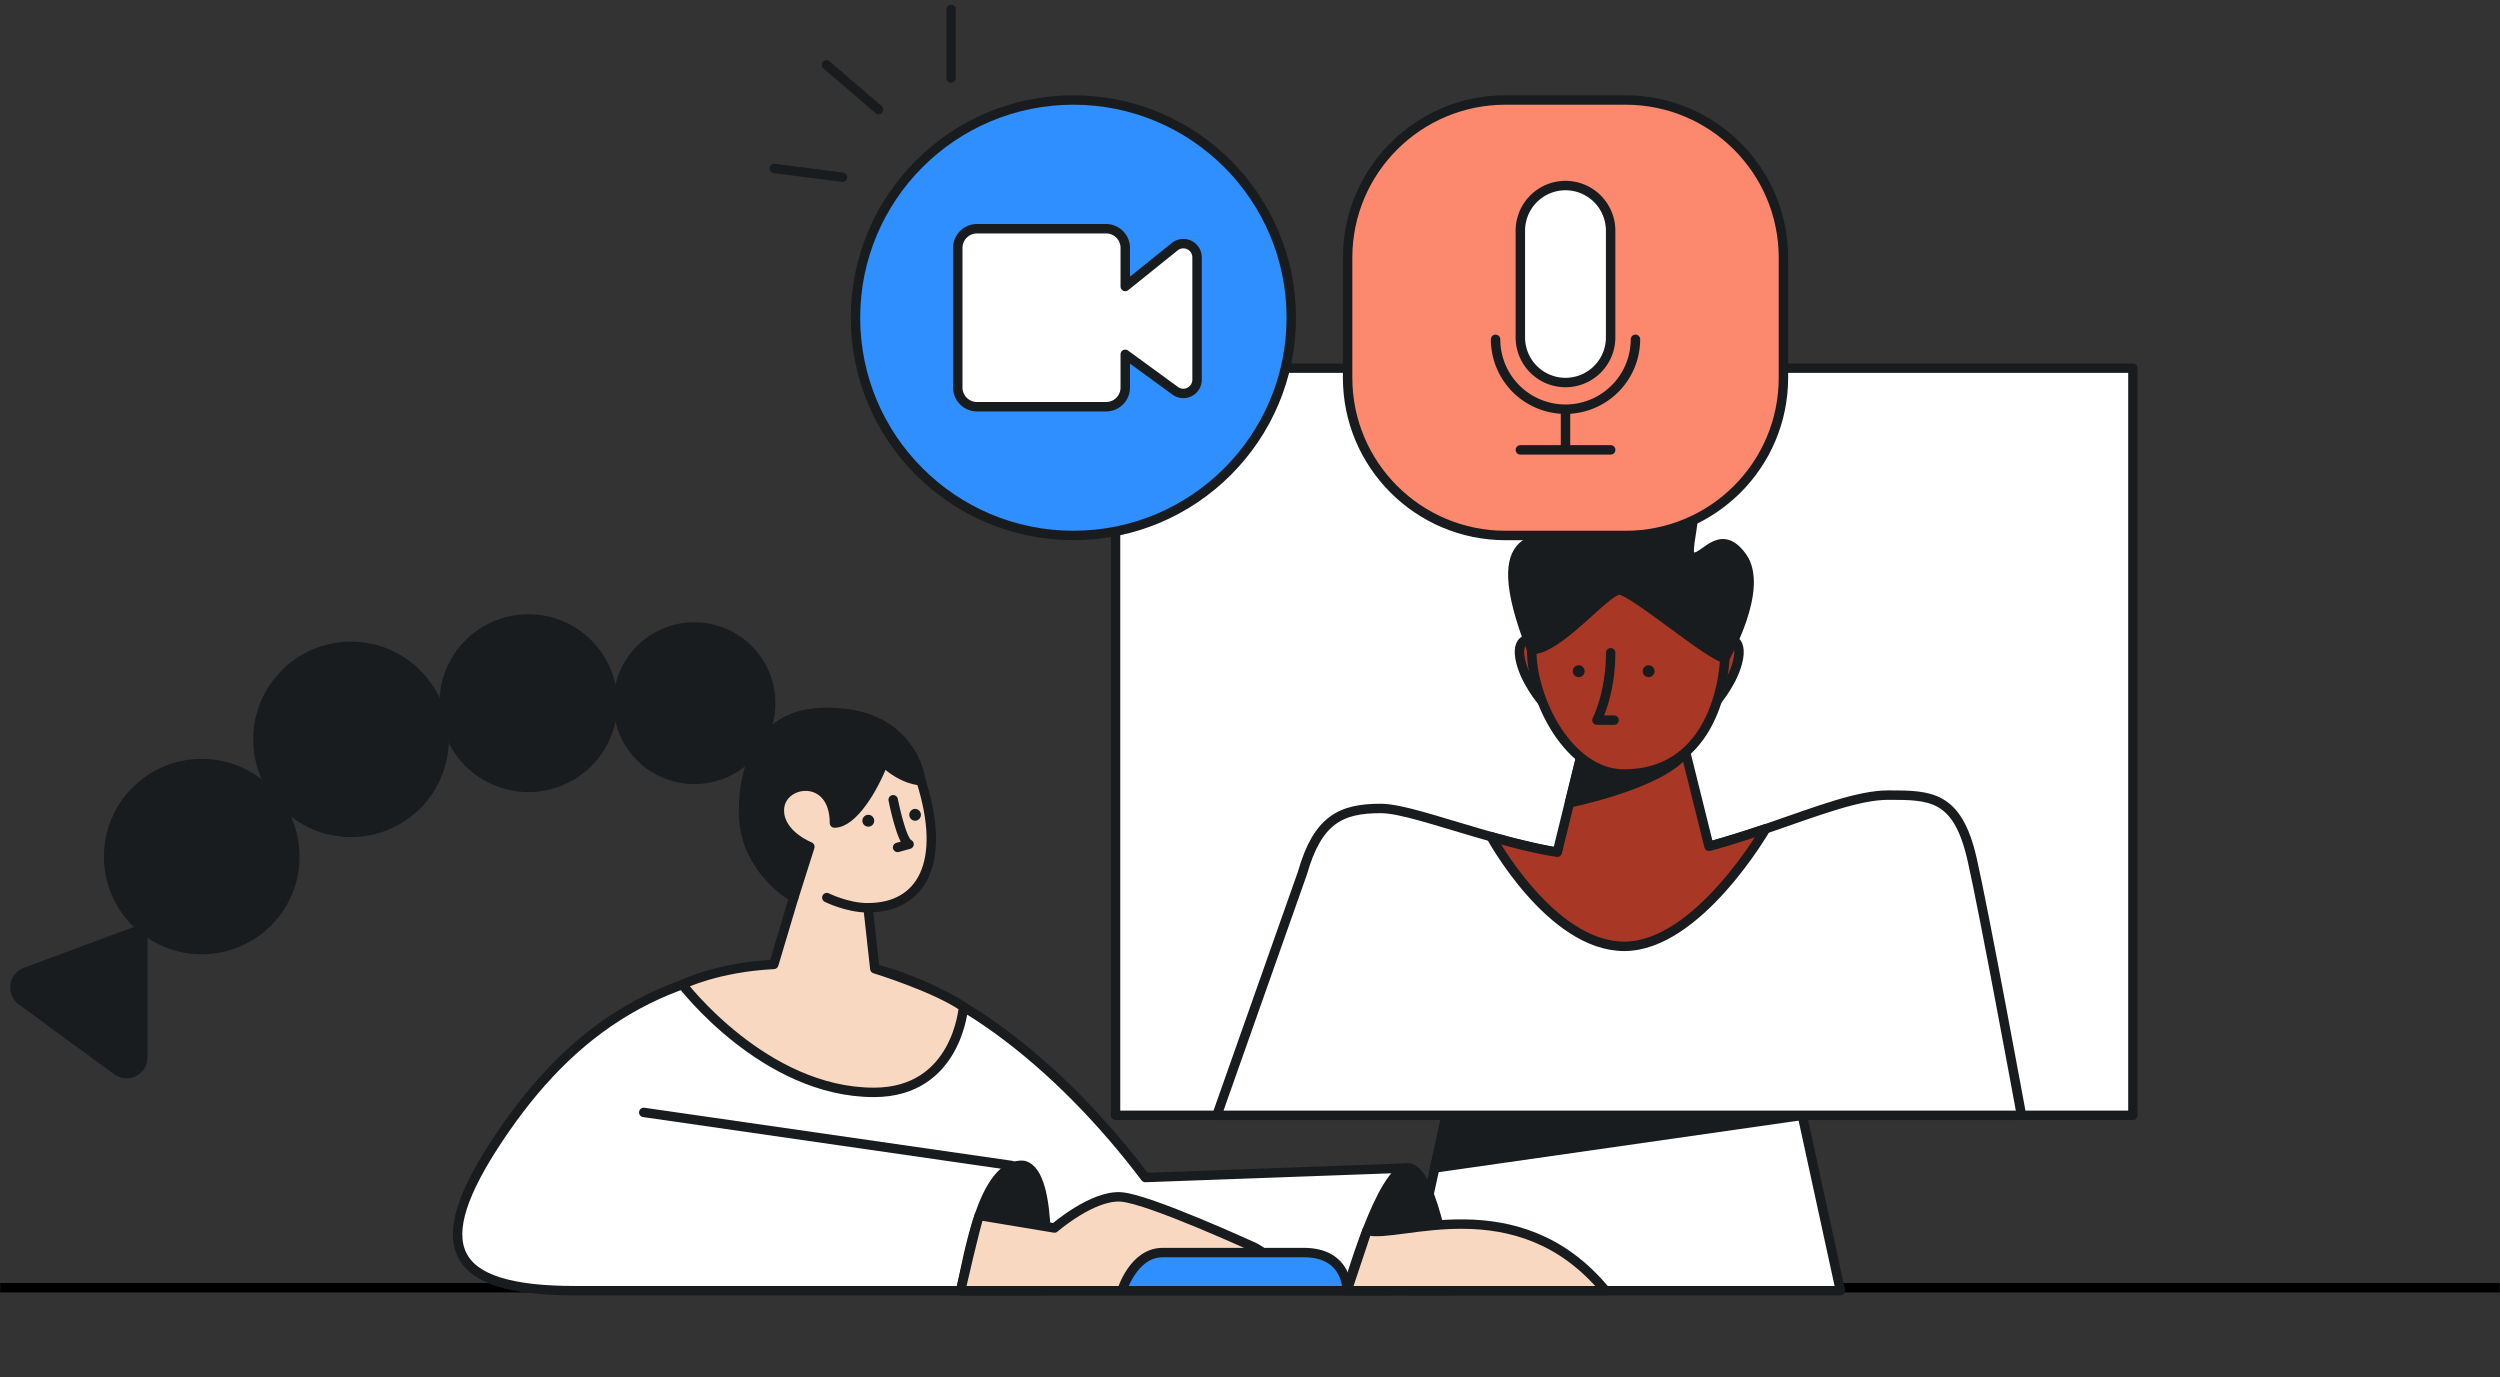 
<svg width="265" height="146" fill="none" xmlns="http://www.w3.org/2000/svg"><rect width="100%" height="100%" fill="#333333" stroke="none"/><path d="M226.089 39.024h-107.84v79.203h107.84V39.024Z" fill="#fff" stroke="#191C1E" stroke-linecap="round" stroke-linejoin="round"/><path stroke="#000" d="M.017 136.5h264.966"/><path d="M191.042 118.226h-37.743l-4.046 18.588h45.832l-4.043-18.588Z" fill="#fff" stroke="#191C1E" stroke-linecap="round" stroke-linejoin="round"/><path d="m153.299 118.226-1.215 5.581 38.957-5.581h-37.742Z" fill="#191C1E" stroke="#191C1E" stroke-linecap="round" stroke-linejoin="round"/><path d="M121.404 124.817c-8.691-11.523-21.799-22.827-34.212-22.827-16.874 0-26.779 7.33-34.35 18.694-7.573 11.363-5.45 16.129 8.116 16.129h86.251l2.039-13.007-27.844 1.011Z" fill="#fff" stroke="#191C1E" stroke-linecap="round" stroke-linejoin="round"/><path d="m128.986 118.225 9.071-25.68c1.616-5.637 4.044-6.848 8.29-6.848 4.247 0 15.233 5.319 25.815 5.319s21.701-6.734 27.97-6.734c4.471 0 7.347 0 8.896 6.734 1.263 5.486 5.252 27.209 5.252 27.209h-85.294Z" fill="#fff" stroke="#191C1E" stroke-linecap="round" stroke-linejoin="round"/><path d="M158.054 88.688s6.297 11.624 14.117 11.624c7.82 0 14.989-12.454 14.989-12.454s-4.283 1.431-6.008 1.849l-3.321-13.372h-9.31l-3.447 14.002c-3.067-.454-7.02-1.649-7.02-1.649Z" fill="#A83825" stroke="#191C1E" stroke-linecap="round" stroke-linejoin="round"/><path d="M166.373 85.099s9.773-1.961 12.301-5.375l-.843-3.389h-9.309l-2.149 8.764Z" fill="#191C1E" stroke="#191C1E" stroke-linecap="round" stroke-linejoin="round"/><path d="M163.508 74.4s-1.974-2.28-2.387-4.651c-.413-2.371 1.38-2.433 2.781-1.324l-.394 5.975ZM181.889 74.4s1.977-2.28 2.388-4.651c.41-2.371-1.38-2.433-2.779-1.324l.391 5.975Z" fill="#A83825" stroke="#191C1E" stroke-linecap="round" stroke-linejoin="round"/><path d="M172.155 82.047c8.789 0 10.701-8.87 10.701-13.13 0-4.26-3.024-9.904-10.357-9.904-7.334 0-10.143 4.515-10.143 9.863s3.96 13.171 9.799 13.171Z" fill="#A83825" stroke="#191C1E" stroke-linecap="round" stroke-linejoin="round"/><path d="M162.355 68.866c2.896 0 7.859-6.317 9.286-6.317 1.428 0 9.811 7.2 11.191 7.2 0 0 4.256-7.378 1.831-10.734-2.425-3.357-4.089.538-5.347 0-1.258-.54 2.74-8.172-2.831-10.148-5.572-1.975-8.384 5.964-10.542 7.41-2.158 1.445-8.906-1.12-3.588 12.589Z" fill="#191C1E" stroke="#191C1E" stroke-linecap="round" stroke-linejoin="round"/><path d="M170.729 69.195c0 4.377-1.456 7.14-1.456 7.14h1.819" stroke="#191C1E" stroke-linecap="round" stroke-linejoin="round"/><path d="M167.316 71.776a.628.628 0 1 0 0-1.255.628.628 0 0 0 0 1.255ZM174.73 71.776a.628.628 0 1 0 0-1.255.628.628 0 0 0 0 1.255Z" fill="#191C1E"/><path d="M142.783 136.814s3.641-13.007 6.472-13.007c2.831 0 4.583 13.007 4.583 13.007h-11.055Z" fill="#191C1E" stroke="#191C1E" stroke-linecap="round" stroke-linejoin="round"/><path d="M144.915 130.42c3.144 1.014 15.932-4.92 25.268 6.393h-27.4l2.132-6.393Z" fill="#F8D8C1" stroke="#191C1E" stroke-linecap="round" stroke-linejoin="round"/><path d="m107.206 123.537-38.968-5.622" stroke="#191C1E" stroke-linecap="round" stroke-linejoin="round"/><path d="M108.512 123.536c-4.433-.451-5.952 10.345-6.684 13.277h8.887s1.139-12.463-2.203-13.277Z" fill="#191C1E" stroke="#191C1E" stroke-linecap="round" stroke-linejoin="round"/><path d="m103.804 128.842 7.968 1.326s4.075-3.538 7.092-3.292c3.018.246 14.185 5.386 14.185 5.386 2.282 1.293 1.711 2.078-.275 2.29l-13.845 2.261h-17.104s1.554-6.836 1.979-7.971Z" fill="#F8D8C1" stroke="#191C1E" stroke-linecap="round" stroke-linejoin="round"/><path d="M118.924 136.813s1.213-4.041 4.314-4.041h14.967c4.719 0 4.583 4.041 4.583 4.041h-23.864Z" fill="#2F8FFE" stroke="#191C1E" stroke-linecap="round" stroke-linejoin="round"/><path d="M172.308 10.599h-12.726c-9.243 0-16.736 7.487-16.736 16.723v12.716c0 9.236 7.493 16.723 16.736 16.723h12.726c9.243 0 16.736-7.487 16.736-16.723V27.322c0-9.236-7.493-16.723-16.736-16.723Z" fill="#FC896E" stroke="#191C1E" stroke-linecap="round" stroke-linejoin="round"/><path d="M113.778 56.759c12.756 0 23.097-10.334 23.097-23.08 0-12.747-10.341-23.08-23.097-23.08-12.757 0-23.098 10.333-23.098 23.08 0 12.746 10.341 23.08 23.098 23.08Z" fill="#2F8FFE" stroke="#191C1E" stroke-linecap="round" stroke-linejoin="round"/><path d="M100.818 1v7.273M82.089 17.857l7.218.93M87.607 6.875l5.522 4.74" stroke="#191C1E" stroke-linecap="round" stroke-linejoin="round"/><path d="M170.727 24.452a4.784 4.784 0 0 0-4.785-4.782 4.784 4.784 0 0 0-4.785 4.782v11.314a4.784 4.784 0 0 0 4.785 4.782 4.784 4.784 0 0 0 4.785-4.782V24.452Z" fill="#fff" stroke="#191C1E" stroke-linecap="round" stroke-linejoin="round"/><path d="M173.358 35.968a7.416 7.416 0 0 1-12.656 5.238 7.406 7.406 0 0 1-2.171-5.238M165.943 43.377v4.31M161.157 47.687h9.573" stroke="#191C1E" stroke-linecap="round" stroke-linejoin="round"/><path d="M102.128 106.728s-.642 9.064-9.491 9.064c-11.637 0-20.307-11.437-20.307-11.437s3.635-1.818 9.692-2.128l2.117-7.091s-5.123-3.233-5.123-9.699c0-11.044 14.917-13.38 18.603-2.693 2.786 8.711.057 13.475-5.605 13.475l.716 6.466s6.4 1.968 9.398 4.043Z" fill="#F8D8C1" stroke="#191C1E" stroke-linecap="round" stroke-linejoin="round"/><path d="m84.14 95.145 1.706-5.389s-3.235-1.257-3.235-3.859c0-3.235 5.842-4.04 5.842 1.345 1.91 0 4.089-3.547 5.21-6.464 2.113 1.975 3.956 1.975 3.956 1.975s-.816-7.561-10.503-7.23c-9.31.32-8.27 11.316-8.27 11.316.397 5.567 5.293 8.306 5.293 8.306Z" fill="#191C1E" stroke="#191C1E" stroke-linecap="round" stroke-linejoin="round"/><path d="M94.676 84.774s.876 4.446 1.685 4.716l-1.215.336" stroke="#191C1E" stroke-linecap="round" stroke-linejoin="round"/><path d="M73.605 82.617c4.466 0 8.087-3.618 8.087-8.081 0-4.463-3.62-8.081-8.087-8.081s-8.088 3.618-8.088 8.08c0 4.464 3.621 8.082 8.088 8.082ZM56.011 83.464c4.935 0 8.935-3.998 8.935-8.928 0-4.931-4-8.929-8.935-8.929-4.934 0-8.935 3.998-8.935 8.929 0 4.93 4 8.928 8.935 8.928Z" fill="#191C1E" stroke="#191C1E" stroke-linecap="round" stroke-linejoin="round"/><path d="M37.208 88.232c5.45 0 9.869-4.415 9.869-9.86 0-5.446-4.419-9.861-9.869-9.861s-9.868 4.415-9.868 9.86c0 5.447 4.418 9.861 9.868 9.861Z" fill="#191C1E" stroke="#191C1E" stroke-linecap="round" stroke-linejoin="round"/><path d="M21.384 100.657c5.45 0 9.868-4.415 9.868-9.86 0-5.447-4.418-9.861-9.868-9.861s-9.869 4.414-9.869 9.86 4.419 9.861 9.869 9.861Z" fill="#191C1E" stroke="#191C1E" stroke-linecap="round" stroke-linejoin="round"/><path d="m15.139 98.432-12.435 4.623a1.72 1.72 0 0 0-1.107 1.379 1.725 1.725 0 0 0 .69 1.629l10.107 7.408a1.72 1.72 0 0 0 1.8.147 1.727 1.727 0 0 0 .945-1.537V98.432Z" fill="#191C1E" stroke="#191C1E" stroke-linecap="round" stroke-linejoin="round"/><path d="M92.014 96.228c-2.215 0-4.37-1.084-4.37-1.084l4.37 1.084Z" fill="#fff"/><path d="M92.014 96.228c-2.215 0-4.37-1.084-4.37-1.084" stroke="#191C1E" stroke-linecap="round" stroke-linejoin="round"/><path d="m124.517 26.153-5.24 4.215v-4.096a2.018 2.018 0 0 0-.601-1.436 2.04 2.04 0 0 0-1.442-.591H103.57a2.041 2.041 0 0 0-2.046 2.027v14.81a2.043 2.043 0 0 0 .603 1.439 2.036 2.036 0 0 0 1.443.591h13.664a2.032 2.032 0 0 0 1.886-1.25c.104-.248.157-.512.157-.78V37.56l5.293 3.862a1.456 1.456 0 0 0 2.318-1.161V27.272a1.458 1.458 0 0 0-.833-1.305 1.456 1.456 0 0 0-1.538.186Z" fill="#fff" stroke="#191C1E" stroke-linecap="round" stroke-linejoin="round"/><path d="M92.014 87.626a.628.628 0 1 0 0-1.255.628.628 0 0 0 0 1.255ZM96.989 87a.628.628 0 1 0 0-1.256.628.628 0 0 0 0 1.255Z" fill="#191C1E"/></svg>
